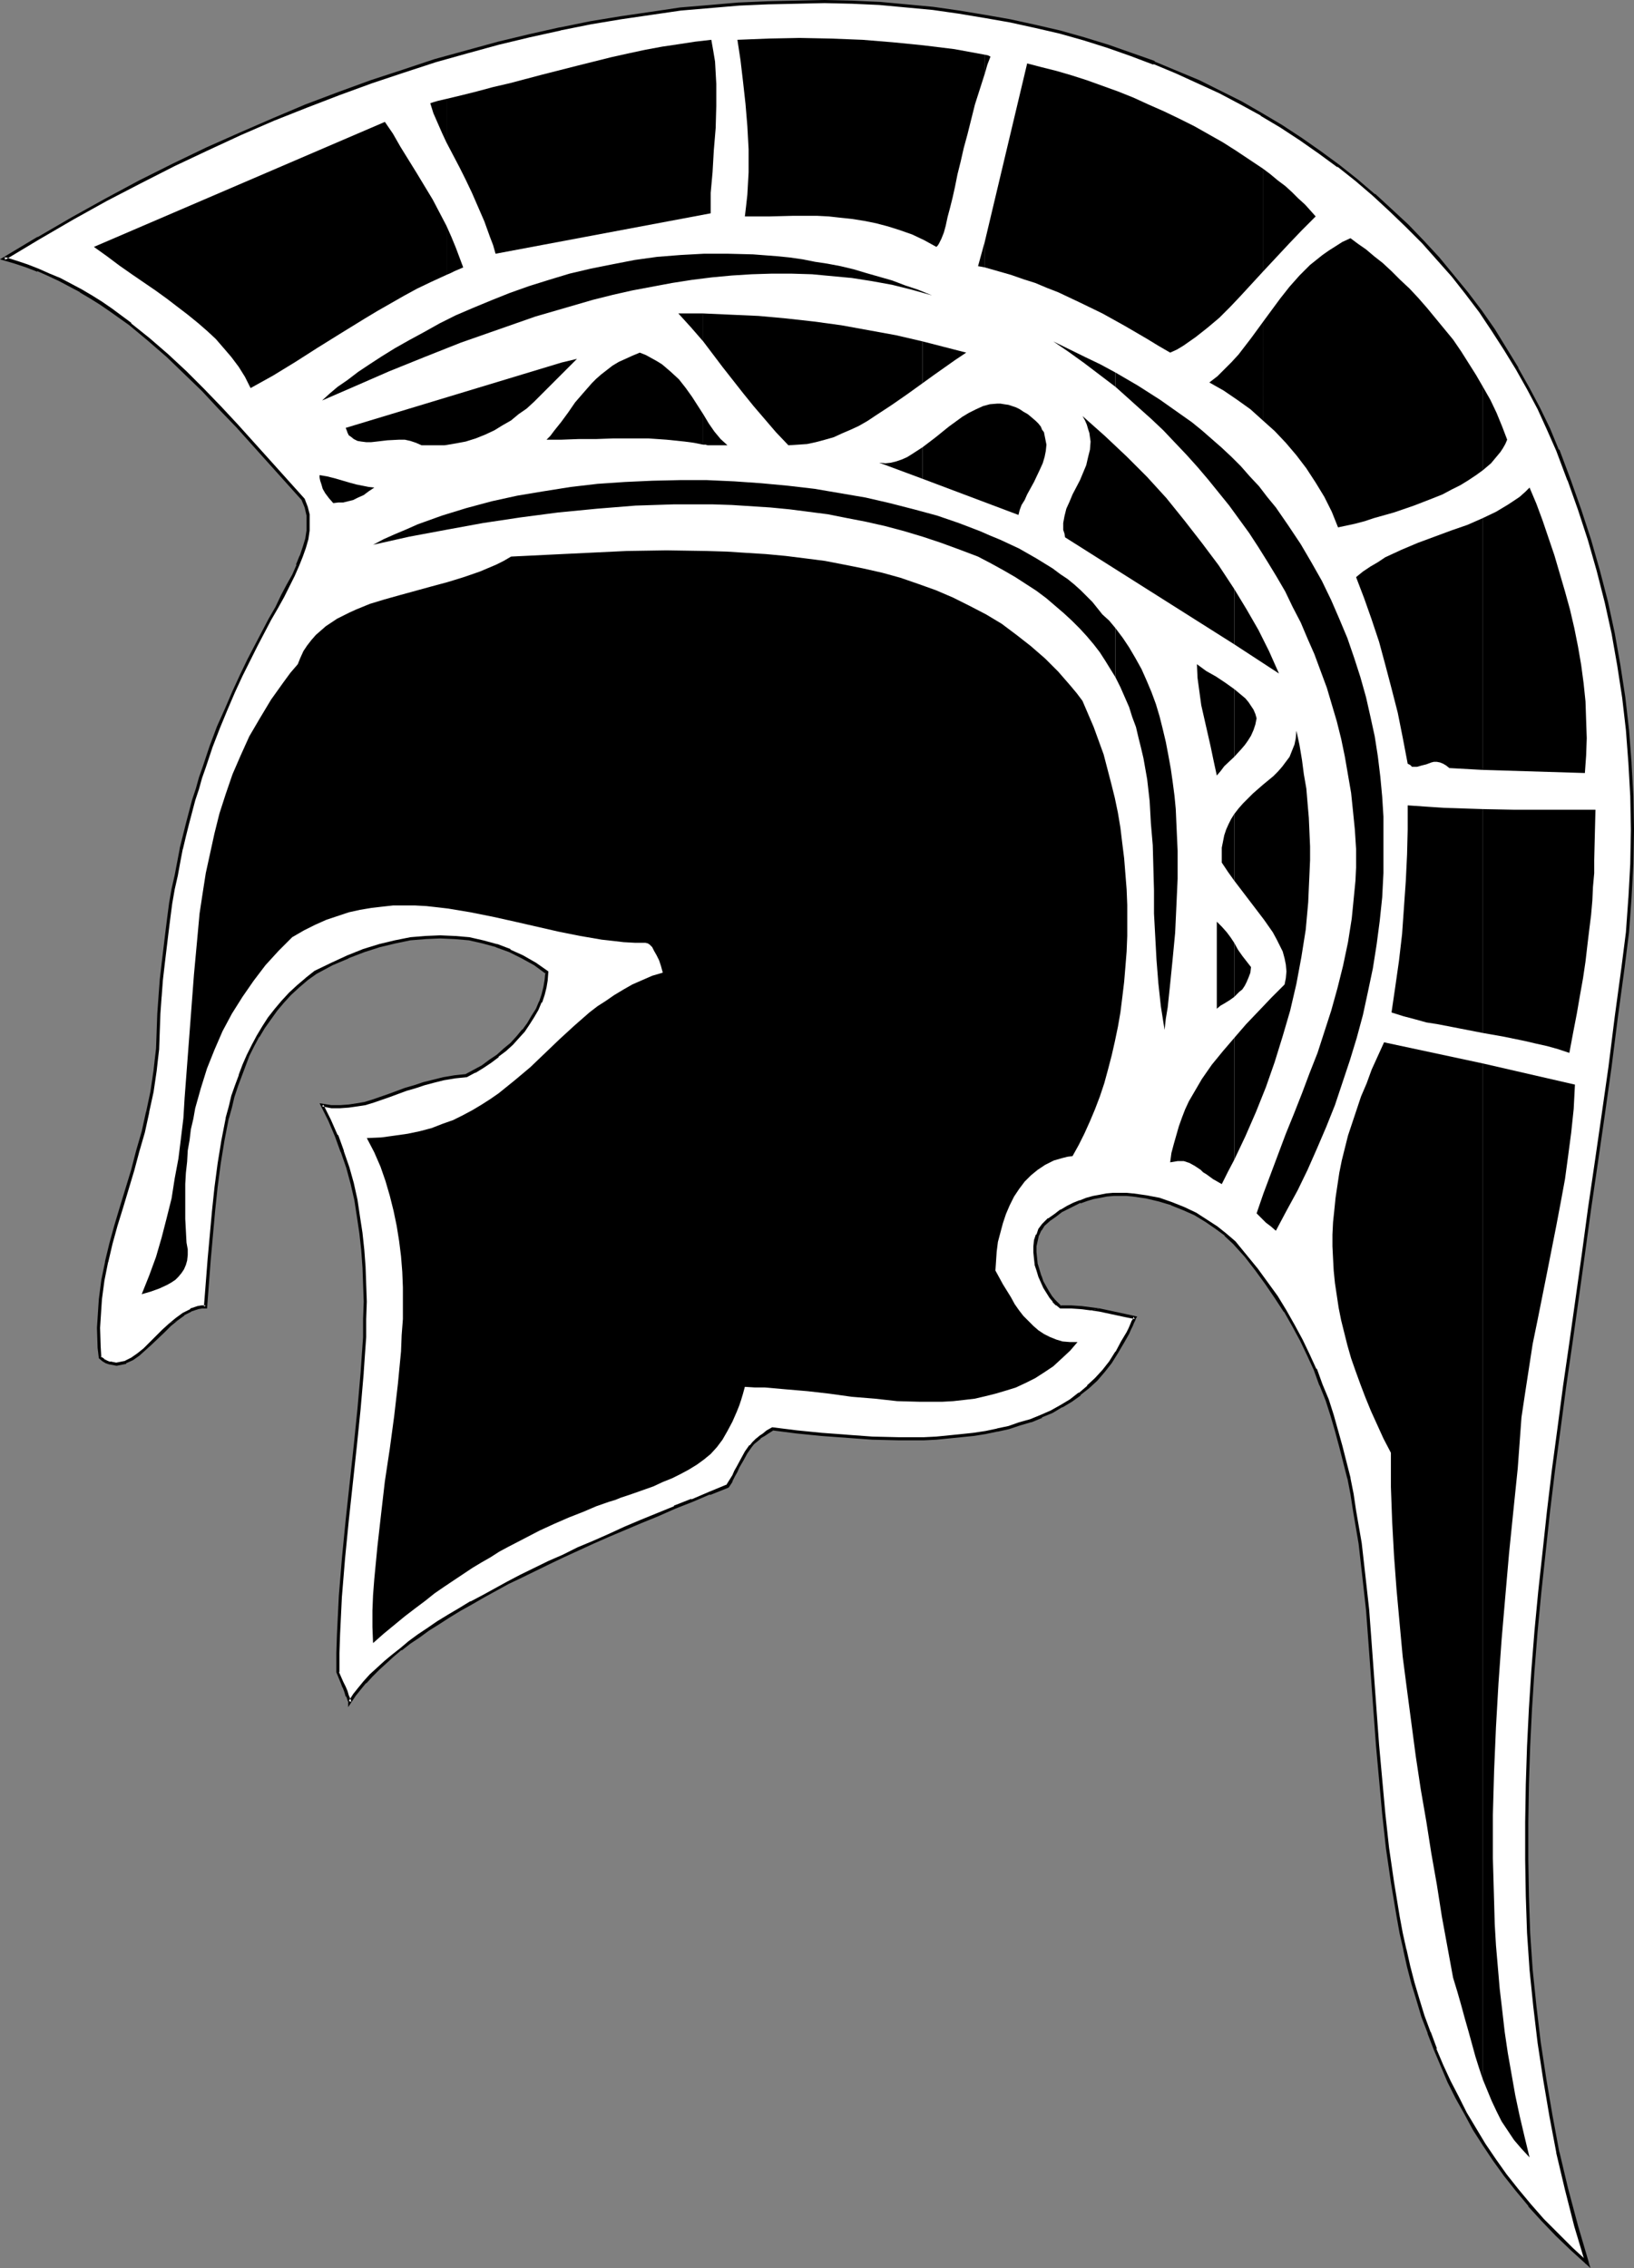 <?xml version="1.0" encoding="UTF-8" standalone="no"?>
<svg
   version="1.0"
   width="112.333mm"
   height="155.925mm"
   id="svg48"
   sodipodi:docname="Helmet - Silhouette 11.wmf"
   xmlns:inkscape="http://www.inkscape.org/namespaces/inkscape"
   xmlns:sodipodi="http://sodipodi.sourceforge.net/DTD/sodipodi-0.dtd"
   xmlns="http://www.w3.org/2000/svg"
   xmlns:svg="http://www.w3.org/2000/svg">
  <rect width="100%" height="100%" fill="#808080" stroke="none"/>
  <sodipodi:namedview
     id="namedview48"
     pagecolor="#ffffff"
     bordercolor="#000000"
     borderopacity="0.25"
     inkscape:showpageshadow="2"
     inkscape:pageopacity="0.0"
     inkscape:pagecheckerboard="0"
     inkscape:deskcolor="#d1d1d1"
     inkscape:document-units="mm" />
  <defs
     id="defs1">
    <pattern
       id="WMFhbasepattern"
       patternUnits="userSpaceOnUse"
       width="6"
       height="6"
       x="0"
       y="0" />
  </defs>
  <path
     style="fill:#ffffff;fill-opacity:1;fill-rule:evenodd;stroke:none"
     d="m 412.45,588.03 -2.908,-9.695 -2.423,-9.534 -2.262,-9.534 -1.939,-9.534 -1.616,-9.534 -1.454,-9.372 -1.131,-9.534 -0.808,-9.534 -0.646,-9.534 -0.485,-9.534 -0.162,-9.534 v -9.695 l 0.162,-9.857 0.323,-9.857 0.485,-9.857 0.646,-10.019 0.969,-10.019 0.969,-10.342 0.969,-10.342 1.292,-10.503 1.292,-10.665 1.292,-10.827 1.616,-11.15 1.454,-11.15 1.616,-11.311 1.616,-11.635 1.777,-11.958 1.777,-11.958 1.616,-12.281 1.777,-12.604 1.777,-12.766 1.777,-13.089 0.969,-9.049 0.808,-8.888 0.485,-8.888 v -8.888 -8.726 l -0.485,-8.564 -0.808,-8.564 -0.969,-8.403 -1.292,-8.403 -1.454,-8.403 -1.777,-8.08 -1.939,-8.08 -2.262,-7.918 -2.585,-7.918 -2.746,-7.756 -3.07,-7.756 -2.262,-5.494 -2.585,-5.333 -2.746,-5.171 -2.908,-5.171 -3.07,-5.009 -3.07,-5.009 -3.393,-4.848 -3.554,-4.686 -3.554,-4.525 -3.877,-4.525 -3.877,-4.363 -4.2,-4.201 -4.2,-4.04 -4.362,-4.04 -4.685,-3.717 -4.524,-3.717 -4.847,-3.555 -5.008,-3.393 -5.008,-3.393 -5.17,-3.07 -5.331,-2.909 -5.493,-2.909 -5.654,-2.747 -5.654,-2.424 -5.816,-2.424 -5.978,-2.262 -5.978,-2.101 -6.301,-1.778 -6.139,-1.778 -6.462,-1.616 -6.462,-1.293 -6.624,-1.293 -6.624,-1.131 -6.947,-0.808 -6.785,-0.646 -7.108,-0.646 -7.108,-0.323 -7.108,-0.162 h -7.27 l -7.432,0.162 -7.432,0.485 -7.593,0.485 -7.593,0.808 -7.755,0.97 -7.755,1.131 -7.916,1.293 -7.916,1.616 -7.916,1.778 -8.239,1.939 -8.078,2.262 -8.239,2.424 -8.239,2.585 -8.401,2.747 -8.401,3.07 -8.401,3.393 -8.562,3.393 -8.562,3.717 -8.724,3.878 -8.724,4.201 -8.724,4.525 -8.724,4.525 -8.724,4.848 -8.886,5.171 -8.886,5.333 2.908,0.808 2.908,0.97 2.908,1.131 2.908,1.293 2.746,1.293 2.746,1.454 2.746,1.454 2.585,1.616 2.585,1.616 2.585,1.616 5.17,3.717 4.847,4.04 4.685,4.201 4.685,4.363 4.524,4.525 4.524,4.686 4.362,4.686 8.724,9.534 8.562,9.534 0.646,1.939 0.485,2.101 0.162,2.101 -0.162,1.939 -0.323,2.101 -0.485,2.262 -0.808,2.262 -0.969,2.424 -1.131,2.585 -1.454,2.585 -1.292,2.909 -1.616,2.909 -1.777,3.07 -1.777,3.393 -1.777,3.393 -1.939,3.717 -1.939,4.04 -1.939,4.201 -1.939,4.525 -1.939,4.686 -1.939,5.009 -1.939,5.333 -0.808,2.747 -0.969,2.909 -0.808,3.07 -0.969,2.909 -0.808,3.232 -0.808,3.07 -0.646,3.393 -0.808,3.393 -0.646,3.555 -0.646,3.555 -0.646,3.555 -0.646,3.878 -0.485,3.878 -0.485,3.878 -0.485,4.201 -0.323,4.201 -0.323,4.201 -0.323,4.525 -0.323,4.525 -0.162,4.525 -0.162,2.909 -0.323,2.747 -0.969,5.494 -0.969,5.333 -1.292,5.171 -1.292,5.009 -1.454,5.009 -2.908,9.534 -1.292,4.686 -1.292,4.848 -1.131,4.686 -0.969,4.848 -0.646,4.848 -0.323,2.424 -0.162,5.009 v 2.585 2.585 l 0.323,2.585 0.808,0.646 0.969,0.485 0.808,0.323 0.808,0.162 h 0.808 0.808 l 0.808,-0.162 0.808,-0.323 1.616,-0.808 1.616,-1.131 1.777,-1.454 1.616,-1.454 3.231,-3.232 1.616,-1.616 1.777,-1.454 1.777,-1.293 1.939,-0.97 0.808,-0.323 1.131,-0.323 0.969,-0.162 h 0.969 l 0.969,-12.604 0.969,-12.443 0.646,-6.14 0.808,-6.14 0.969,-5.979 1.292,-5.817 0.646,-2.909 0.808,-2.747 0.808,-2.747 0.969,-2.747 0.969,-2.585 1.131,-2.585 1.292,-2.585 1.292,-2.424 1.454,-2.424 1.454,-2.262 1.777,-2.101 1.777,-2.101 1.939,-2.101 2.1,-1.939 2.1,-1.939 2.423,-1.616 4.2,-2.262 4.2,-1.939 4.039,-1.454 4.2,-1.293 3.877,-1.131 4.039,-0.646 3.877,-0.485 3.877,-0.162 3.716,0.162 3.716,0.485 3.716,0.646 3.393,1.131 3.554,1.293 3.231,1.454 3.231,1.939 3.07,2.262 -0.162,1.778 -0.162,2.101 -0.646,1.778 -0.646,1.939 -0.808,1.939 -1.131,1.939 -1.131,1.778 -1.292,1.778 -1.454,1.778 -1.616,1.616 -1.777,1.616 -1.777,1.616 -1.939,1.454 -2.1,1.293 -2.1,1.131 -2.1,1.293 -3.07,0.323 -2.746,0.485 -2.746,0.485 -2.423,0.808 -2.423,0.646 -2.262,0.808 -4.362,1.616 -4.2,1.293 -2.1,0.646 -2.1,0.485 -2.1,0.323 h -2.262 -2.262 l -2.423,-0.323 1.939,3.878 1.777,4.04 1.616,4.201 1.292,4.04 1.131,4.201 0.969,4.201 0.808,4.363 0.646,4.363 0.485,4.363 0.323,4.363 0.162,4.525 v 4.525 4.525 l -0.162,4.686 -0.162,4.525 -0.323,4.686 -0.808,9.534 -0.969,9.534 -2.1,19.229 -0.969,9.857 -0.808,9.857 -0.646,10.019 -0.162,4.848 v 5.009 l 1.131,2.585 0.485,1.293 0.485,1.131 0.485,1.131 0.323,0.808 0.162,0.646 h 0.162 v 0.162 l 1.131,-1.778 1.292,-1.616 1.454,-1.778 1.616,-1.778 1.777,-1.616 1.777,-1.778 2.1,-1.778 2.1,-1.616 2.262,-1.778 2.262,-1.616 2.585,-1.778 2.585,-1.778 2.746,-1.616 2.908,-1.778 2.908,-1.778 3.07,-1.616 3.231,-1.778 3.231,-1.778 3.393,-1.778 3.554,-1.616 3.716,-1.778 3.716,-1.778 3.877,-1.778 3.877,-1.778 4.039,-1.778 4.2,-1.778 4.2,-1.778 4.362,-1.939 4.362,-1.778 4.524,-1.778 4.524,-1.939 4.685,-1.778 0.808,-1.454 0.808,-1.293 0.646,-1.131 0.485,-1.131 1.131,-2.101 0.969,-1.778 1.131,-1.616 0.808,-0.646 0.808,-0.808 0.808,-0.808 0.969,-0.646 1.131,-0.808 1.292,-0.646 6.301,0.646 6.301,0.646 6.624,0.646 6.624,0.323 6.785,0.162 h 6.624 l 3.231,-0.162 3.231,-0.162 3.231,-0.323 3.231,-0.485 3.07,-0.485 3.07,-0.646 2.908,-0.646 2.908,-0.808 2.908,-0.97 2.746,-1.131 2.585,-1.131 2.585,-1.454 2.423,-1.454 2.423,-1.778 2.1,-1.778 2.1,-1.939 1.939,-2.262 1.777,-2.262 1.616,-2.424 1.616,-2.747 1.292,-2.424 0.485,-0.97 0.485,-0.97 0.323,-0.808 0.323,-0.646 0.162,-0.485 v -0.162 l -2.262,-0.323 -2.262,-0.646 -4.685,-0.808 -2.262,-0.323 -2.585,-0.323 -2.423,-0.162 h -2.908 l -0.808,-0.808 -0.808,-0.808 -0.808,-1.131 -0.808,-1.131 -0.808,-1.293 -0.646,-1.454 -0.646,-1.454 -0.485,-1.454 -0.323,-1.616 -0.323,-1.616 v -1.454 -1.616 l 0.162,-1.454 0.485,-1.454 0.485,-1.454 0.969,-1.131 1.454,-1.454 1.616,-1.131 1.616,-1.131 1.616,-0.808 1.616,-0.808 1.616,-0.808 1.777,-0.485 1.777,-0.485 1.616,-0.323 1.777,-0.323 1.616,-0.162 1.777,-0.162 h 1.777 l 1.616,0.162 3.554,0.485 3.231,0.808 3.231,0.97 3.231,1.293 2.908,1.454 2.908,1.778 2.746,1.778 2.262,1.939 2.262,1.939 2.908,3.393 2.908,3.555 2.585,3.555 2.585,3.717 2.262,3.555 2.1,3.717 2.1,3.878 1.777,3.717 1.777,3.878 1.616,4.04 1.454,3.878 1.292,4.04 1.292,4.04 1.131,4.04 1.939,8.241 0.808,4.201 0.808,4.201 1.292,8.403 1.131,8.564 0.808,8.726 0.808,8.726 0.646,8.888 1.292,17.775 0.646,8.726 0.808,9.049 1.131,8.888 1.131,8.726 1.454,8.888 0.808,4.363 0.969,4.363 1.131,4.363 1.131,4.363 1.292,4.201 1.292,4.363 1.454,4.363 1.616,4.201 1.777,4.201 1.939,4.201 1.939,4.201 2.262,4.04 2.262,4.04 2.585,4.04 2.585,4.04 2.908,4.04 3.07,3.878 3.231,3.878 3.393,3.717 3.716,3.878 3.716,3.717 z"
     id="path1" />
  <path
     style="fill:#000000;fill-opacity:1;fill-rule:evenodd;stroke:none"
     d="m 413.258,589.323 -3.231,-10.988 -2.585,-9.695 -2.262,-9.534 v 0.162 l -1.777,-9.534 -1.616,-9.534 -1.454,-9.534 -1.131,-9.534 -0.969,-9.372 v 0 l -0.646,-9.534 -0.323,-9.534 -0.162,-9.534 v -9.695 l 0.162,-9.857 0.323,-9.857 0.485,-9.857 0.646,-10.019 v 0.162 l 0.808,-10.18 0.969,-10.18 1.131,-10.503 1.131,-10.503 1.292,-10.665 1.454,-10.827 1.454,-10.988 1.616,-11.15 1.616,-11.473 1.616,-11.635 1.616,-11.796 1.777,-12.119 1.777,-12.281 1.777,-12.604 1.616,-12.766 1.777,-13.089 1.131,-9.049 0.646,-8.888 v 0 l 0.485,-8.888 0.162,-8.888 -0.162,-8.726 -0.485,-8.564 v -0.162 l -0.646,-8.403 -0.969,-8.564 -1.292,-8.403 -1.454,-8.241 v 0 l -1.777,-8.241 -2.1,-8.08 -2.262,-7.918 -2.585,-7.918 -2.746,-7.756 v 0 l -2.908,-7.756 h -0.162 l -2.262,-5.494 -2.585,-5.333 -2.746,-5.171 -2.908,-5.171 v -0.162 l -3.07,-5.009 -3.07,-5.009 -3.393,-4.848 -3.554,-4.686 v 0 l -3.716,-4.525 v 0 l -3.716,-4.525 -4.039,-4.363 -4.039,-4.201 -4.362,-4.04 -4.2,-3.878 h -0.162 l -4.524,-3.878 -4.685,-3.717 v 0 l -4.847,-3.555 -4.847,-3.393 -5.17,-3.393 -5.17,-3.07 v 0 l -5.331,-3.07 -5.493,-2.747 -5.493,-2.747 -5.816,-2.424 -5.816,-2.424 V 15.836 l -5.978,-2.101 -5.978,-2.101 -6.301,-1.939 -6.301,-1.778 -6.301,-1.454 v 0 l -6.624,-1.454 -6.462,-1.131 -6.785,-1.131 -6.785,-0.97 -6.947,-0.646 -6.947,-0.646 h -0.162 L 221.331,0.162 214.222,0 l -7.27,0.162 -7.432,0.162 -7.432,0.323 h -0.162 l -7.432,0.646 -7.755,0.646 -7.593,1.131 -7.755,1.131 -7.916,1.293 -7.916,1.616 h -0.162 l -7.916,1.778 -8.078,1.939 -8.239,2.262 -8.239,2.262 -8.239,2.747 -8.401,2.747 -8.401,3.07 v 0 l -8.562,3.232 v 0 l -8.401,3.555 -8.562,3.717 -8.724,3.878 -8.724,4.201 -8.724,4.363 -8.724,4.686 -8.724,4.848 -8.886,5.171 H 9.693 L 0,67.383 l 3.877,1.131 2.908,0.97 2.908,1.131 v -0.162 l 2.908,1.293 2.746,1.293 2.746,1.454 2.746,1.454 h -0.162 l 2.746,1.616 2.585,1.616 2.585,1.778 5.008,3.555 v 0 l 4.847,4.04 v 0 l 4.847,4.201 4.524,4.363 4.685,4.525 4.362,4.686 4.524,4.686 8.562,9.534 8.562,9.534 -0.162,-0.162 0.808,1.939 0.485,2.101 v -0.162 2.101 1.939 0 l -0.323,2.101 v 0 l -0.646,2.101 -0.808,2.424 v -0.162 l -0.969,2.424 h 0.162 l -1.131,2.585 -1.454,2.585 -1.454,2.747 -1.454,3.07 -1.777,3.07 -1.777,3.393 -1.777,3.393 -1.939,3.717 -1.939,4.04 -1.939,4.201 -1.939,4.525 -2.1,4.686 v 0 l -1.939,5.171 -1.777,5.333 -0.969,2.747 -0.808,2.909 -0.969,2.909 -0.808,3.07 -0.808,3.07 -0.808,3.232 -0.808,3.232 v 0.162 l -0.646,3.393 -0.646,3.393 -0.808,3.555 -0.646,3.717 -0.485,3.717 -0.485,3.878 -0.485,4.04 -0.485,4.04 -0.485,4.201 -0.323,4.363 v 0 l -0.323,4.525 -0.162,4.525 -0.162,4.525 v 0 l -0.323,2.747 -0.323,2.909 -0.808,5.494 -1.131,5.333 v -0.162 l -1.131,5.171 -1.454,5.009 -1.292,5.009 -2.908,9.534 -1.454,4.848 -1.292,4.686 -1.131,4.686 v 0.162 l -0.969,4.686 -0.646,5.009 -0.162,2.424 v 0 l -0.323,5.009 0.162,5.171 v 0 l 0.323,2.747 0.969,0.808 v 0 l 0.808,0.485 0.969,0.323 h 0.162 l 0.808,0.162 v 0 l 0.808,0.162 h 0.162 l 0.808,-0.162 0.808,-0.162 v 0 l 0.808,-0.162 v -0.162 l 1.777,-0.808 v 0 l 1.616,-1.131 v 0 l 1.616,-1.454 1.616,-1.454 3.393,-3.232 1.616,-1.616 v 0 l 1.777,-1.454 v 0 l -2.262,0.808 v 0 l -1.777,1.616 -3.231,3.232 -1.616,1.616 -1.616,1.293 v 0 l -1.616,1.131 v 0 l -1.616,0.808 h 0.162 l -0.808,0.162 v 0 l -0.808,0.162 -0.808,0.162 v 0 l -0.808,-0.162 v 0 l -0.808,-0.162 0.162,0.162 -0.808,-0.323 -0.969,-0.485 h 0.162 l -0.969,-0.646 0.162,0.323 -0.162,-2.747 v 0.162 l -0.162,-5.171 0.323,-5.009 v 0 l 0.162,-2.424 0.646,-4.848 0.969,-4.848 v 0.162 l 1.131,-4.848 1.292,-4.686 1.454,-4.686 2.908,-9.695 1.292,-4.848 1.454,-5.009 1.131,-5.171 v -0.162 l 1.131,-5.171 0.808,-5.494 0.323,-2.909 0.323,-2.747 v -0.162 l 0.162,-4.525 0.162,-4.525 0.323,-4.525 v 0.162 l 0.323,-4.363 0.485,-4.201 0.485,-4.04 0.485,-4.04 0.485,-3.878 0.485,-3.717 0.646,-3.717 0.808,-3.555 0.646,-3.555 0.646,-3.393 v 0.162 l 0.808,-3.393 0.808,-3.232 0.808,-3.07 0.808,-3.07 0.969,-2.909 0.808,-2.909 0.969,-2.747 1.777,-5.333 1.939,-5.009 v 0 l 1.939,-4.686 1.939,-4.525 1.939,-4.201 1.939,-3.878 1.939,-3.878 1.777,-3.393 1.777,-3.393 1.777,-3.07 1.616,-2.909 1.454,-2.909 1.292,-2.585 1.131,-2.585 v 0 l 0.969,-2.424 v 0 l 0.808,-2.262 0.646,-2.262 v 0 l 0.323,-2.262 v 0 -1.939 -2.101 -0.162 l -0.485,-1.939 -0.808,-2.101 -8.562,-9.534 -8.724,-9.695 -4.362,-4.686 -4.524,-4.686 -4.524,-4.525 -4.685,-4.363 -4.847,-4.201 v 0 L 34.088,84.027 V 83.866 L 29.08,80.149 26.495,78.372 23.91,76.756 21.164,75.14 v 0 l -2.746,-1.454 -2.746,-1.454 -2.746,-1.131 -2.908,-1.293 v 0 L 7.108,68.676 4.2,67.707 1.131,66.737 1.292,67.545 10.178,62.213 v 0 l 8.886,-5.171 8.724,-4.848 8.724,-4.525 8.886,-4.525 8.562,-4.04 8.724,-4.04 8.562,-3.717 8.562,-3.393 v 0 l 8.401,-3.232 v 0 l 8.401,-3.07 8.239,-2.747 8.401,-2.747 8.078,-2.262 8.239,-2.262 8.078,-1.939 8.078,-1.778 h -0.162 l 8.078,-1.616 7.755,-1.293 7.755,-1.131 7.755,-1.131 7.593,-0.646 7.593,-0.646 v 0 l 7.432,-0.323 7.432,-0.162 7.27,-0.162 7.108,0.162 7.108,0.323 v 0 l 6.947,0.646 6.947,0.646 6.785,0.97 6.785,1.131 6.462,1.131 6.624,1.454 v 0 l 6.301,1.454 6.301,1.778 6.139,1.939 5.978,2.101 5.978,2.262 v -0.162 l 5.816,2.424 5.654,2.585 5.654,2.585 5.493,2.909 5.331,2.909 h -0.162 l 5.17,3.07 5.17,3.393 4.847,3.393 4.847,3.555 V 43.306 l 4.685,3.717 4.524,3.878 v 0 l 4.362,4.04 4.2,4.04 4.2,4.201 3.877,4.363 3.877,4.363 v 0 l 3.554,4.525 v 0 l 3.554,4.686 3.231,4.848 3.231,5.009 3.07,5.009 v 0 l 2.908,5.171 2.746,5.171 2.423,5.332 2.423,5.494 v 0 l 2.908,7.756 v -0.162 l 2.746,7.756 2.585,7.918 2.262,7.918 2.1,8.241 1.777,8.08 v 0 l 1.454,8.241 1.292,8.403 0.969,8.403 0.646,8.564 v 0 l 0.485,8.564 0.162,8.726 -0.162,8.888 -0.485,8.888 v -0.162 l -0.646,9.049 -1.131,8.888 -1.777,13.089 -1.616,12.927 -1.777,12.443 -1.777,12.281 -1.777,12.119 -1.616,11.958 -1.616,11.473 -1.616,11.473 -1.616,11.15 -1.454,10.988 -1.454,10.827 -1.292,10.827 -1.131,10.503 -1.131,10.342 -0.969,10.18 -0.808,10.18 v 0 l -0.646,10.019 -0.485,9.857 -0.323,9.857 -0.162,9.857 v 9.695 l 0.162,9.534 0.323,9.534 0.646,9.534 v 0 l 0.969,9.534 1.131,9.534 1.454,9.534 1.616,9.534 1.777,9.372 v 0.162 l 2.262,9.534 2.423,9.534 2.908,9.695 0.646,-0.485 z"
     id="path2" />
  <path
     style="fill:#000000;fill-opacity:1;fill-rule:evenodd;stroke:none"
     d="m 46.205,343.058 1.777,-1.293 h -0.162 l 1.939,-0.97 h -0.162 l 0.969,-0.323 0.969,-0.323 v 0 l 0.969,-0.162 v 0 h 1.292 l 0.969,-12.766 1.131,-12.604 0.646,-6.14 0.808,-6.14 0.969,-5.979 1.131,-5.817 v 0.162 l 0.808,-2.909 0.646,-2.747 0.969,-2.909 0.969,-2.585 v 0 l 0.969,-2.585 v 0 l 0.969,-2.585 1.292,-2.585 1.292,-2.424 v 0.162 l 1.454,-2.424 1.616,-2.262 1.616,-2.262 v 0 l 1.777,-2.101 v 0 l 1.777,-1.939 2.1,-1.939 2.262,-1.939 v 0 l 2.262,-1.616 v 0 l 4.2,-2.262 4.2,-1.778 h -0.162 l 4.2,-1.616 4.039,-1.293 4.039,-0.97 v 0 l 3.877,-0.808 4.039,-0.323 h -0.162 l 3.877,-0.162 3.716,0.162 v 0 l 3.716,0.323 3.554,0.808 v 0 l 3.554,0.97 h -0.162 l 3.554,1.293 v 0 l 3.231,1.616 v 0 l 3.231,1.778 3.07,2.262 -0.162,-0.323 -0.162,1.778 v 0 l -0.323,1.939 v 0 l -0.485,1.939 -0.646,1.939 v -0.162 l -0.808,1.939 -1.131,1.778 v 0 l -1.131,1.939 -1.292,1.778 v -0.162 l -1.454,1.778 -1.616,1.778 -1.777,1.454 -1.777,1.616 v 0 l -1.939,1.293 -1.939,1.454 -2.1,1.131 v 0 l -2.1,1.131 h 0.162 l -3.07,0.323 -2.908,0.485 -2.585,0.646 v 0 l -2.585,0.646 -2.423,0.808 -2.262,0.646 -4.362,1.616 -4.2,1.454 -2.1,0.646 -1.939,0.323 v 0 l -2.1,0.323 v 0 l -2.262,0.162 h -2.262 v 0 l -3.07,-0.485 2.262,4.525 1.777,4.201 v 0 l 1.454,4.04 v -0.162 l 1.454,4.201 1.131,4.201 0.969,4.201 v 0 l 0.646,4.201 0.646,4.363 0.485,4.363 0.323,4.525 v -0.162 l 0.162,4.525 0.162,4.525 -0.162,4.525 v 4.686 l -0.323,4.525 -0.323,4.686 v 0 l -0.808,9.372 -0.969,9.534 -2.1,19.391 -0.969,9.857 -0.808,9.857 v 0 l -0.485,10.019 -0.162,4.848 v 5.009 l 1.131,2.747 0.485,1.293 v -0.162 l 0.485,1.293 v 0 l 0.323,1.131 h 0.162 l 0.485,1.454 h 0.162 l -0.162,-0.162 v 1.454 l 1.939,-2.909 v 0 l 1.292,-1.616 1.454,-1.778 v 0.162 l 1.616,-1.778 1.777,-1.778 1.777,-1.616 1.939,-1.778 v 0 l 2.1,-1.778 v 0.162 l 2.262,-1.778 2.423,-1.616 2.423,-1.778 2.585,-1.616 2.746,-1.778 2.908,-1.778 2.908,-1.616 v 0 l 3.07,-1.778 3.231,-1.778 3.231,-1.778 3.393,-1.616 7.27,-3.555 3.716,-1.778 3.877,-1.778 3.877,-1.778 4.039,-1.778 4.2,-1.778 4.2,-1.778 4.362,-1.778 4.362,-1.939 v 0 l 4.524,-1.778 v 0 l 4.524,-1.939 v 0.162 l 4.847,-1.939 0.969,-1.454 v -0.162 l 0.646,-1.293 0.646,-1.131 0.485,-1.131 1.131,-1.939 v 0 l 0.969,-1.778 1.131,-1.616 v 0 l 0.646,-0.808 0.808,-0.646 0.969,-0.808 h -0.162 l 1.131,-0.646 0.969,-0.646 1.292,-0.808 h -0.323 l 6.301,0.808 6.462,0.646 6.624,0.485 v 0 l 6.624,0.485 6.785,0.162 h 6.624 l 3.231,-0.162 v 0 l 3.231,-0.323 3.231,-0.323 3.231,-0.323 3.07,-0.485 3.07,-0.646 h 0.162 l 2.908,-0.646 2.908,-0.97 2.746,-0.808 h 0.162 l 2.746,-1.131 v -0.162 l 2.746,-1.131 2.423,-1.454 h 0.162 l 2.423,-1.454 2.262,-1.616 v -0.162 l 2.262,-1.778 v 0 l 2.1,-1.939 1.939,-2.262 v 0 l 1.777,-2.262 1.616,-2.585 v 0 l 1.616,-2.747 1.292,-2.262 0.485,-1.131 0.485,-0.97 0.323,-0.808 0.323,-0.646 0.162,-0.485 0.323,-0.485 -2.908,-0.646 v 0 l -2.262,-0.485 v 0 l -4.524,-0.97 -2.423,0.485 2.262,0.323 4.524,0.97 v 0 l 2.262,0.485 v 0 l 2.423,0.485 -0.323,-0.646 v 0.162 l -0.162,0.485 -0.323,0.485 -0.323,0.808 -0.485,1.131 -0.485,0.97 -1.454,2.424 -1.454,2.747 v -0.162 l -1.616,2.585 -1.777,2.262 v 0 l -1.939,2.101 -2.1,1.939 h 0.162 l -2.262,1.939 v -0.162 l -2.262,1.778 -2.423,1.454 v 0 l -2.585,1.454 -2.585,1.131 v 0 l -2.746,1.131 v 0 l -2.908,0.808 -2.746,0.97 -3.07,0.646 h 0.162 l -3.07,0.646 -3.231,0.485 -3.07,0.323 -3.231,0.323 -3.231,0.323 v 0 l -3.231,0.162 h -6.624 l -6.785,-0.162 -6.624,-0.485 h 0.162 l -6.624,-0.485 -6.462,-0.646 -6.462,-0.808 -1.454,0.808 -0.969,0.808 -0.969,0.646 -0.162,0.162 -0.808,0.646 -0.808,0.808 -0.646,0.808 h -0.162 l -1.131,1.616 -0.969,1.778 v 0 l -1.131,2.101 -0.646,1.131 -0.485,1.131 -0.808,1.293 v 0 l -0.808,1.293 0.162,-0.162 -4.685,1.939 v 0 l -4.524,1.939 v -0.162 l -4.524,1.778 v 0.162 l -4.362,1.778 -4.362,1.778 -4.2,1.778 -4.2,1.939 -4.039,1.778 -3.877,1.616 -3.877,1.939 -3.716,1.616 -7.27,3.555 -3.393,1.778 -3.231,1.778 -3.231,1.778 -3.07,1.616 h -0.162 l -2.908,1.778 -2.746,1.616 -2.908,1.778 -2.585,1.778 -2.423,1.616 -2.423,1.778 -2.1,1.778 v 0 l -2.262,1.778 v 0 l -1.939,1.616 -1.939,1.778 -1.777,1.616 -1.616,1.778 v 0 l -1.454,1.778 -1.292,1.616 v 0 l -1.131,1.778 0.646,0.323 v -0.162 -0.162 l -0.646,-1.454 v 0 l -0.323,-1.131 v 0 l -0.485,-1.131 v 0 l -0.646,-1.293 -1.131,-2.585 0.162,0.162 v -5.009 l 0.162,-4.848 0.485,-10.019 v 0.162 l 0.808,-9.857 0.969,-9.857 2.1,-19.391 0.969,-9.534 0.808,-9.372 v -0.162 l 0.323,-4.686 0.323,-4.525 v -4.686 l 0.162,-4.525 -0.162,-4.525 -0.162,-4.525 v 0 l -0.323,-4.363 -0.485,-4.525 -0.646,-4.201 -0.646,-4.363 v 0 l -0.969,-4.363 -1.131,-4.04 -1.454,-4.201 v -0.162 l -1.454,-4.04 h -0.162 l -1.777,-4.04 -1.939,-3.878 -0.323,0.485 2.423,0.485 v 0 h 2.262 l 2.262,-0.162 v 0 l 2.262,-0.323 v 0 l 2.1,-0.323 2.1,-0.646 4.2,-1.454 4.362,-1.616 2.262,-0.646 2.423,-0.808 2.423,-0.646 v 0 l 2.585,-0.646 2.908,-0.485 3.07,-0.323 2.1,-1.131 h 0.162 l 2.1,-1.293 1.939,-1.293 1.939,-1.454 v -0.162 l 1.939,-1.454 1.777,-1.616 1.454,-1.616 1.616,-1.778 v 0 l 1.292,-1.939 1.131,-1.778 v 0 l 1.131,-1.939 0.808,-1.939 h 0.162 l 0.646,-1.939 0.485,-1.939 v 0 l 0.323,-1.939 v -0.162 l 0.162,-2.101 -3.231,-2.262 -3.393,-1.939 v 0 l -3.231,-1.454 v -0.162 l -3.393,-1.293 h -0.162 l -3.554,-0.97 v 0 l -3.554,-0.808 -3.716,-0.323 h -0.162 l -3.716,-0.162 -3.877,0.162 v 0 l -3.877,0.323 -4.039,0.808 v 0 l -4.039,0.97 -4.2,1.293 -4.039,1.616 v 0 l -4.2,1.939 -4.362,2.101 -2.262,1.778 -0.162,0.162 -2.1,1.778 -2.1,1.939 -1.939,2.101 v 0 l -1.777,2.101 v 0 l -1.777,2.262 -1.454,2.262 -1.454,2.424 v 0 l -1.292,2.424 -1.292,2.585 -1.131,2.585 v 0 l -0.969,2.585 v 0.162 l -0.969,2.585 -0.969,2.747 -0.646,2.747 -0.808,2.909 v 0.162 l -1.131,5.817 -0.969,5.979 -0.808,6.14 -0.646,6.14 -1.131,12.443 -0.969,12.443 0.485,-0.323 h -0.969 -0.162 l -0.969,0.162 v 0 l -0.969,0.323 -0.969,0.323 v 0.162 l -1.939,0.97 v 0 l -1.777,1.293 v 0 l -1.777,1.454 z"
     id="path3" />
  <path
     style="fill:#000000;fill-opacity:1;fill-rule:evenodd;stroke:none"
     d="m 285.791,339.988 -2.423,-0.323 -2.423,-0.323 h -0.162 l -2.423,-0.162 h -2.908 l 0.323,0.162 -0.808,-0.808 v 0 l -0.808,-0.808 v 0 l -0.808,-0.97 -0.808,-1.293 -0.646,-1.131 v 0 l -0.808,-1.454 -0.485,-1.454 v 0.162 l -0.485,-1.616 -0.485,-1.616 v 0.162 l -0.162,-1.616 -0.162,-1.616 v 0.162 -1.616 0 l 0.323,-1.454 v 0 l 0.323,-1.454 v 0.162 l 0.646,-1.454 v 0.162 l 0.808,-1.293 v 0 l 1.454,-1.293 v 0 l 1.616,-1.131 1.454,-1.131 v 0 l 1.616,-0.808 1.616,-0.808 1.616,-0.808 v 0.162 l 1.777,-0.646 1.616,-0.485 v 0 l 1.777,-0.323 1.616,-0.323 1.777,-0.162 h -0.162 1.777 1.777 l 1.616,0.162 v 0 l 3.393,0.485 v 0 l 3.393,0.808 3.231,0.97 h -0.162 l 3.231,1.293 2.908,1.293 v 0 l 2.908,1.778 2.585,1.778 v 0 l 2.423,1.778 h -0.162 l 2.262,2.101 3.07,3.393 v 0 l 2.746,3.555 v 0 l 2.585,3.555 2.423,3.555 2.423,3.717 v -0.162 l 2.1,3.717 2.1,3.878 1.777,3.717 1.777,3.878 v 0 l 1.454,4.04 v -0.162 l 1.616,4.04 1.292,4.04 1.131,3.878 1.131,4.201 2.1,8.241 v -0.162 l 0.808,4.201 0.646,4.201 1.454,8.564 0.969,8.564 0.969,8.726 0.646,8.726 1.939,26.501 0.808,8.888 0.808,8.888 0.969,8.888 1.292,8.888 1.454,8.726 0.808,4.525 0.969,4.201 v 0.162 l 0.969,4.363 1.131,4.363 1.292,4.201 1.292,4.363 1.616,4.201 v 0.162 l 1.616,4.201 v 0 l 1.777,4.201 1.777,4.201 2.1,4.201 2.262,4.04 v 0 l 2.262,4.201 2.585,4.04 2.585,3.878 2.908,4.04 v 0 l 3.07,3.878 3.231,3.878 v 0.162 l 3.393,3.717 3.716,3.878 3.877,3.717 5.17,4.686 -0.646,-1.616 -4.039,-3.717 -3.716,-3.717 -3.716,-3.717 -3.393,-3.878 v 0 l -3.231,-3.878 -3.07,-3.878 v 0 l -2.746,-3.878 -2.746,-4.04 -2.423,-4.04 -2.423,-4.04 v 0 l -2.1,-4.201 -2.1,-4.04 -1.939,-4.201 -1.777,-4.201 h 0.162 l -1.616,-4.363 v 0.162 l -1.616,-4.363 -1.292,-4.201 -1.292,-4.363 -1.131,-4.363 -0.969,-4.363 v 0.162 l -0.969,-4.363 -0.808,-4.363 -1.454,-8.888 -1.292,-8.888 -0.969,-8.888 -0.808,-8.888 -0.808,-8.888 -1.939,-26.501 -0.646,-8.726 -0.969,-8.726 -0.969,-8.564 -1.454,-8.403 -0.646,-4.363 -0.808,-4.04 v -0.162 l -2.1,-8.241 -1.131,-4.04 -1.131,-4.04 -1.292,-4.04 -1.616,-3.878 v 0 l -1.454,-4.04 h -0.162 l -1.777,-3.878 -1.777,-3.717 -2.1,-3.878 -2.1,-3.717 v 0 l -2.262,-3.717 -2.585,-3.555 -2.585,-3.555 v 0 l -2.908,-3.555 v 0 l -2.908,-3.555 -2.262,-1.939 v 0 l -2.423,-1.939 v 0 l -2.746,-1.778 -2.746,-1.778 v 0 l -3.07,-1.454 -3.231,-1.293 v 0 l -3.231,-1.131 -3.393,-0.646 v 0 l -3.393,-0.485 h -0.162 l -1.616,-0.162 h -1.777 -1.777 v 0 l -1.777,0.162 -1.616,0.323 -1.777,0.323 v 0 l -1.777,0.485 -1.616,0.646 h -0.162 l -1.616,0.646 -1.616,0.808 -1.616,0.97 h -0.162 l -1.454,1.131 -1.616,1.131 h -0.162 l -1.454,1.454 -0.969,1.293 -0.485,1.454 h -0.162 l -0.485,1.454 -0.162,1.616 v 0 1.616 0 l 0.162,1.616 0.162,1.454 v 0.162 l 0.485,1.454 0.485,1.616 v 0 l 0.646,1.454 0.646,1.454 v 0 l 0.808,1.293 0.808,1.293 0.808,0.97 v 0.162 l 0.808,0.808 h 0.162 l 0.969,0.808 h 2.908 l 2.423,0.162 v 0 l 2.585,0.323 z"
     id="path4" />
  <path
     style="fill:#000000;fill-opacity:1;fill-rule:evenodd;stroke:none"
     d="m 385.309,276.321 v 264.04 0 l 1.131,2.747 1.131,2.747 1.292,2.747 1.292,2.585 1.616,2.424 1.616,2.424 1.939,2.262 2.1,2.262 -1.292,-5.333 -1.292,-5.494 -1.131,-5.332 -0.969,-5.494 -0.969,-5.494 -0.808,-5.494 -0.646,-5.656 -0.646,-5.494 -0.485,-5.656 -0.485,-5.656 -0.323,-5.494 -0.162,-5.817 -0.323,-11.311 v -11.311 l 0.323,-11.473 0.485,-11.311 0.646,-11.311 0.808,-11.311 0.969,-11.311 0.969,-11.15 1.131,-11.15 1.131,-10.988 0.485,-6.625 0.485,-6.625 0.969,-6.464 0.969,-6.302 0.969,-6.302 1.292,-6.302 2.423,-12.119 2.423,-12.281 1.131,-5.979 1.131,-6.14 0.808,-5.979 0.808,-6.14 0.646,-6.14 0.323,-6.302 z"
     id="path5" />
  <path
     style="fill:#000000;fill-opacity:1;fill-rule:evenodd;stroke:none"
     d="m 385.309,210.23 v 58.173 l 5.493,0.97 5.493,1.131 2.746,0.646 2.908,0.646 2.908,0.808 2.908,0.97 0.969,-5.171 0.969,-5.009 0.808,-4.686 0.808,-4.525 0.646,-4.363 0.485,-4.201 0.485,-4.04 0.485,-3.878 0.323,-3.717 0.162,-3.555 0.323,-3.555 v -3.393 l 0.162,-6.625 0.162,-6.464 h -13.571 -3.716 -3.877 z"
     id="path6" />
  <path
     style="fill:#000000;fill-opacity:1;fill-rule:evenodd;stroke:none"
     d="m 385.309,134.605 v 65.444 l 26.495,0.808 0.323,-4.525 0.162,-4.525 -0.162,-4.686 -0.162,-4.848 -0.485,-4.686 -0.646,-4.848 -0.808,-4.686 -0.969,-4.848 -1.131,-4.848 -1.292,-4.686 -2.746,-9.372 -3.07,-9.049 -1.616,-4.363 -1.777,-4.201 -1.131,1.131 -1.454,1.293 -2.908,1.939 -3.231,1.939 z"
     id="path7" />
  <path
     style="fill:#000000;fill-opacity:1;fill-rule:evenodd;stroke:none"
     d="m 385.309,100.51 v 21.653 l 2.1,-1.778 1.616,-1.939 0.808,-0.97 0.646,-0.97 0.646,-1.131 0.485,-1.131 -1.292,-3.393 -1.454,-3.555 -1.616,-3.393 z"
     id="path8" />
  <path
     style="fill:#000000;fill-opacity:1;fill-rule:evenodd;stroke:none"
     d="m 385.309,122.163 v -21.653 l -1.777,-3.07 -1.939,-3.07 -1.939,-3.07 -2.1,-3.07 -2.262,-2.747 -2.262,-2.747 -2.262,-2.747 -2.262,-2.585 -2.262,-2.424 -2.423,-2.262 -2.262,-2.262 -2.262,-2.101 -2.262,-1.778 -2.1,-1.778 -2.1,-1.454 -1.939,-1.454 -2.1,0.97 -1.777,1.131 -1.777,1.131 -1.616,1.131 -1.616,1.293 -1.616,1.293 -2.746,2.747 -2.585,2.909 -2.423,3.07 -4.524,6.14 V 109.236 l 3.07,2.747 2.908,3.07 2.746,3.232 2.585,3.393 2.423,3.717 2.262,3.717 1.939,3.878 1.616,4.04 2.262,-0.485 2.262,-0.485 2.423,-0.646 2.423,-0.808 5.17,-1.454 5.17,-1.778 5.008,-1.939 2.423,-0.97 2.423,-1.293 2.262,-1.131 2.1,-1.293 1.939,-1.293 z"
     id="path9" />
  <path
     style="fill:#000000;fill-opacity:1;fill-rule:evenodd;stroke:none"
     d="m 385.309,200.05 v -65.444 l -4.039,1.778 -4.2,1.454 -4.362,1.616 -4.362,1.616 -4.2,1.778 -2.1,0.97 -2.1,0.97 -1.939,1.293 -1.939,1.131 -1.939,1.293 -1.777,1.454 2.1,5.494 1.939,5.494 1.939,5.817 1.616,5.979 1.616,6.14 1.616,6.302 1.292,6.464 1.292,6.787 0.646,0.323 0.485,0.485 h 0.646 0.646 l 1.131,-0.323 1.292,-0.323 1.292,-0.485 0.646,-0.162 h 0.808 l 0.808,0.162 0.808,0.323 0.808,0.485 0.808,0.646 z"
     id="path10" />
  <path
     style="fill:#000000;fill-opacity:1;fill-rule:evenodd;stroke:none"
     d="m 385.309,268.403 v -58.173 l -5.008,-0.162 -5.008,-0.162 -4.847,-0.323 -4.685,-0.323 v 3.07 3.232 l -0.162,6.464 -0.323,6.787 -0.485,6.948 -0.485,6.948 -0.808,6.948 -0.969,6.787 -0.969,6.625 3.07,0.97 3.07,0.808 2.908,0.808 3.07,0.485 5.816,1.131 z"
     id="path11" />
  <path
     style="fill:#000000;fill-opacity:1;fill-rule:evenodd;stroke:none"
     d="M 385.309,540.361 V 276.321 l -25.687,-5.494 -1.616,3.555 -1.616,3.555 -1.292,3.555 -1.454,3.393 -1.131,3.393 -1.131,3.393 -1.131,3.393 -0.808,3.232 -0.808,3.232 -0.646,3.232 -0.485,3.232 -0.485,3.232 -0.323,3.232 -0.323,3.07 -0.162,3.232 v 3.07 l 0.162,3.232 0.162,3.07 0.323,3.232 0.485,3.232 0.485,3.232 0.646,3.232 0.808,3.232 0.808,3.232 0.969,3.393 1.131,3.232 1.292,3.555 1.292,3.393 1.454,3.555 1.616,3.555 1.616,3.555 1.939,3.717 v 8.888 l 0.323,8.888 0.485,8.888 0.646,8.726 0.808,8.888 0.808,8.726 1.131,8.726 1.131,8.564 1.131,8.564 1.292,8.564 1.454,8.403 1.292,8.241 1.454,8.241 1.292,8.241 1.454,7.918 1.454,7.918 1.131,3.717 0.969,3.393 0.969,3.555 0.969,3.393 1.777,6.464 0.969,3.07 z"
     id="path12" />
  <path
     style="fill:#000000;fill-opacity:1;fill-rule:evenodd;stroke:none"
     d="m 328.119,43.791 v 26.824 l 6.785,-7.272 3.393,-3.555 3.554,-3.555 -1.292,-1.454 -1.454,-1.616 -1.777,-1.616 -1.616,-1.616 -1.777,-1.616 -1.939,-1.454 -1.939,-1.616 z"
     id="path13" />
  <path
     style="fill:#000000;fill-opacity:1;fill-rule:evenodd;stroke:none"
     d="M 328.119,70.615 V 43.791 l -3.393,-2.262 -3.393,-2.262 -3.554,-2.262 -3.716,-2.101 -3.716,-2.101 -3.877,-1.939 -4.039,-1.939 -4.039,-1.778 -3.877,-1.778 -4.039,-1.616 -4.039,-1.454 -4.039,-1.454 -4.039,-1.293 -3.877,-1.131 -3.877,-0.97 -3.716,-0.97 -10.986,46.215 v 6.787 l 3.393,0.97 3.393,0.97 3.231,1.131 3.07,0.97 3.07,1.293 2.908,1.131 5.816,2.747 5.654,2.747 5.816,3.232 5.816,3.393 2.908,1.778 3.07,1.778 1.777,-0.808 1.616,-0.97 1.616,-1.131 1.616,-1.131 3.07,-2.424 3.07,-2.585 2.908,-2.909 2.746,-2.909 z"
     id="path14" />
  <path
     style="fill:#000000;fill-opacity:1;fill-rule:evenodd;stroke:none"
     d="M 328.119,109.236 V 83.704 l -3.07,4.201 -3.231,4.201 -1.777,1.939 -1.777,1.778 -1.939,1.939 -2.1,1.616 3.716,2.101 3.554,2.424 3.393,2.424 z"
     id="path15" />
  <path
     style="fill:#000000;fill-opacity:1;fill-rule:evenodd;stroke:none"
     d="m 255.903,14.22 v 4.848 l 0.646,-2.262 0.808,-2.101 -0.646,-0.323 z"
     id="path16" />
  <path
     style="fill:#000000;fill-opacity:1;fill-rule:evenodd;stroke:none"
     d="m 255.903,19.068 v -4.848 l -7.916,-1.454 -7.916,-0.97 -8.078,-0.808 -7.916,-0.646 -8.239,-0.323 -8.078,-0.162 -8.078,0.162 -8.078,0.323 0.808,5.333 0.646,5.494 0.646,5.817 0.485,5.817 0.323,5.979 v 5.979 l -0.162,2.909 -0.162,2.909 -0.323,2.909 -0.323,2.747 h 6.301 l 6.301,-0.162 h 6.139 l 3.07,0.162 2.908,0.323 3.07,0.323 3.07,0.485 3.231,0.646 3.07,0.808 3.07,0.97 3.231,1.131 3.07,1.454 3.231,1.778 0.323,-0.323 0.323,-0.485 0.646,-1.293 0.646,-1.616 0.485,-1.778 0.485,-2.262 0.646,-2.424 0.646,-2.585 0.646,-2.909 0.646,-3.232 0.808,-3.232 0.808,-3.555 0.969,-3.555 0.969,-3.878 0.969,-3.878 1.292,-4.04 z"
     id="path17" />
  <path
     style="fill:#000000;fill-opacity:1;fill-rule:evenodd;stroke:none"
     d="m 255.903,69.484 v -6.787 l -1.777,6.464 0.969,0.162 z"
     id="path18" />
  <path
     style="fill:#000000;fill-opacity:1;fill-rule:evenodd;stroke:none"
     d="m 115.997,58.658 v 12.766 l 1.131,-0.485 0.969,-0.485 2.262,-0.97 -0.969,-2.585 -0.969,-2.585 -1.131,-2.747 z"
     id="path19" />
  <path
     style="fill:#000000;fill-opacity:1;fill-rule:evenodd;stroke:none"
     d="m 115.997,25.693 v 11.311 l 3.393,6.464 1.616,3.232 1.616,3.393 1.616,3.717 1.616,3.717 1.454,4.04 0.808,2.101 0.646,2.262 55.898,-10.503 v -2.585 -2.747 l 0.485,-5.333 0.323,-5.656 0.485,-5.817 0.162,-5.817 v -5.656 l -0.162,-2.909 -0.162,-2.909 -0.485,-2.909 -0.485,-2.747 -4.2,0.485 -4.2,0.646 -4.362,0.646 -4.362,0.808 -4.524,0.97 -4.362,0.97 -9.047,2.262 -8.886,2.262 -8.562,2.262 -4.2,0.97 -4.2,1.131 -3.877,0.97 z"
     id="path20" />
  <path
     style="fill:#000000;fill-opacity:1;fill-rule:evenodd;stroke:none"
     d="M 115.997,37.004 V 25.693 l -2.1,0.485 -1.131,0.323 -0.969,0.323 0.808,2.585 1.131,2.585 1.131,2.585 z"
     id="path21" />
  <path
     style="fill:#000000;fill-opacity:1;fill-rule:evenodd;stroke:none"
     d="M 115.997,71.423 V 58.658 l -1.777,-3.393 -1.777,-3.393 -4.2,-6.948 -4.2,-6.787 -1.939,-3.393 -2.1,-3.07 -75.608,32.48 3.393,2.424 3.231,2.424 3.231,2.262 3.07,2.101 3.07,2.101 2.908,2.101 2.746,2.101 2.746,2.101 2.585,2.101 2.423,2.101 2.262,2.101 2.1,2.424 1.939,2.262 1.939,2.585 1.616,2.585 1.454,2.909 5.816,-3.232 5.816,-3.555 5.816,-3.717 5.978,-3.717 6.301,-3.878 3.231,-1.939 3.393,-1.939 3.393,-1.939 3.554,-1.939 3.716,-1.778 z"
     id="path22" />
  <path
     style="fill:#000000;fill-opacity:1;fill-rule:evenodd;stroke:none"
     d="m 96.933,426.924 2.746,-2.424 2.746,-2.262 2.746,-2.262 2.746,-2.101 2.585,-1.939 2.423,-1.939 2.585,-1.778 2.423,-1.616 2.423,-1.616 2.423,-1.616 2.423,-1.454 2.262,-1.293 2.262,-1.454 2.1,-1.131 4.362,-2.262 4.039,-2.101 3.877,-1.778 3.716,-1.616 3.716,-1.454 3.393,-1.454 3.231,-1.131 1.616,-0.485 1.616,-0.646 2.908,-0.97 2.746,-0.97 2.746,-0.97 2.423,-1.131 2.423,-0.97 2.262,-1.131 2.1,-1.131 2.1,-1.293 1.777,-1.293 1.777,-1.454 1.616,-1.778 1.454,-1.939 1.292,-2.262 1.292,-2.424 1.131,-2.585 0.646,-1.616 0.485,-1.454 0.485,-1.616 0.485,-1.778 2.585,0.162 h 2.585 l 5.493,0.485 5.654,0.485 5.654,0.646 5.816,0.808 5.978,0.485 5.816,0.646 5.978,0.162 h 2.746 2.908 l 2.908,-0.162 2.908,-0.323 2.746,-0.323 2.746,-0.646 2.585,-0.646 2.746,-0.808 2.585,-0.808 2.423,-1.131 2.585,-1.293 2.262,-1.454 2.423,-1.616 2.1,-1.939 2.262,-2.101 1.939,-2.262 h -1.939 l -1.939,-0.162 -1.616,-0.485 -1.616,-0.646 -1.616,-0.808 -1.454,-0.97 -1.292,-1.131 -1.292,-1.293 -1.292,-1.293 -1.131,-1.454 -1.131,-1.616 -0.969,-1.778 -2.1,-3.393 -1.939,-3.555 0.162,-2.424 0.162,-2.424 0.323,-2.585 0.646,-2.424 0.646,-2.424 0.808,-2.424 0.969,-2.262 1.131,-2.262 1.292,-1.939 1.454,-1.939 1.616,-1.616 1.777,-1.454 1.939,-1.293 2.262,-1.131 1.131,-0.323 1.131,-0.323 1.292,-0.323 1.292,-0.162 1.616,-2.909 1.454,-2.909 1.454,-3.232 1.292,-3.07 1.292,-3.393 1.131,-3.393 0.969,-3.555 0.969,-3.717 0.808,-3.555 0.808,-3.878 0.646,-3.717 0.485,-3.878 0.485,-4.04 0.323,-3.878 0.323,-4.04 0.162,-4.04 v -4.04 -4.04 l -0.162,-4.04 -0.323,-4.04 -0.323,-4.04 -0.485,-3.878 -0.485,-4.04 -0.646,-3.878 -0.808,-3.878 -0.969,-3.878 -0.969,-3.717 -0.969,-3.717 -1.292,-3.555 -1.292,-3.555 -1.454,-3.393 -1.454,-3.393 -1.454,-1.939 -1.616,-1.939 -3.231,-3.717 -3.393,-3.393 -3.716,-3.232 -3.716,-2.909 -3.877,-2.909 -4.039,-2.424 -4.362,-2.262 -4.2,-2.101 -4.524,-1.939 -4.524,-1.616 -4.685,-1.616 -4.685,-1.293 -5.008,-1.131 -4.847,-0.97 -5.008,-0.97 -5.008,-0.646 -5.17,-0.646 -5.17,-0.485 -5.17,-0.323 -5.008,-0.323 -5.331,-0.162 -10.34,-0.162 -10.34,0.162 -10.178,0.485 -10.016,0.485 -9.855,0.485 -1.939,1.131 -1.939,0.97 -4.2,1.778 -4.2,1.454 -4.2,1.293 -4.2,1.131 -8.239,2.262 -4.039,1.131 -3.716,1.131 -3.554,1.454 -1.777,0.808 -1.616,0.808 -1.616,0.808 -1.454,0.97 -1.454,0.97 -1.292,1.131 -1.292,1.131 -1.131,1.293 -1.131,1.454 -0.969,1.454 -0.808,1.778 -0.646,1.616 -1.939,2.262 -1.777,2.424 -1.616,2.262 -1.616,2.262 -1.454,2.424 -1.454,2.424 -2.746,4.686 -2.262,5.009 -2.1,4.848 -1.777,5.171 -1.616,5.009 -1.292,5.171 -1.131,5.171 -1.131,5.171 -0.808,5.171 -0.808,5.332 -0.485,5.333 -0.969,10.503 -0.808,10.665 -0.808,10.665 -0.808,10.665 -0.323,5.333 -0.646,5.333 -0.646,5.171 -0.969,5.171 -0.808,5.171 -1.292,5.171 -1.292,5.009 -1.454,5.009 -1.777,4.848 -1.939,4.848 2.262,-0.646 2.262,-0.808 2.1,-0.97 1.131,-0.646 0.969,-0.646 0.808,-0.808 0.808,-0.97 0.646,-0.97 0.485,-1.131 0.323,-1.131 0.162,-1.454 v -1.454 l -0.323,-1.778 -0.162,-3.07 -0.162,-3.07 v -3.07 -2.909 -3.07 l 0.162,-2.909 0.323,-2.909 0.162,-2.909 0.485,-2.747 0.323,-2.747 0.646,-2.747 0.485,-2.747 1.454,-5.171 1.616,-5.171 1.939,-4.848 2.1,-4.848 2.423,-4.525 2.746,-4.363 2.908,-4.201 3.07,-4.04 3.393,-3.717 3.554,-3.555 3.07,-1.778 2.908,-1.454 2.908,-1.293 2.908,-0.97 2.908,-0.97 2.908,-0.646 2.908,-0.485 2.746,-0.323 2.908,-0.323 h 2.908 2.908 l 2.908,0.162 2.908,0.323 2.746,0.323 5.816,0.97 5.654,1.131 5.816,1.293 5.654,1.293 5.654,1.293 5.654,1.131 5.654,0.97 2.908,0.323 2.746,0.323 2.908,0.162 h 2.746 l 0.646,0.162 0.485,0.323 0.646,0.646 0.485,0.97 0.646,1.131 0.646,1.293 0.485,1.454 0.485,1.778 -2.746,0.808 -2.585,1.131 -2.585,1.131 -2.262,1.293 -2.423,1.454 -2.1,1.454 -2.262,1.454 -2.1,1.616 -3.877,3.393 -3.877,3.555 -7.593,7.272 -4.039,3.393 -4.2,3.393 -2.1,1.454 -2.262,1.454 -2.423,1.454 -2.423,1.293 -2.585,1.293 -2.746,0.97 -2.908,1.131 -3.07,0.808 -3.07,0.646 -3.393,0.485 -3.554,0.485 -3.716,0.162 1.939,3.717 1.616,3.717 1.292,3.717 1.131,3.878 0.969,3.878 0.808,3.878 0.646,4.04 0.485,3.878 0.323,4.04 0.162,4.04 v 4.201 4.04 l -0.323,4.201 -0.162,4.201 -0.808,8.403 -0.969,8.403 -1.131,8.403 -1.292,8.564 -0.969,8.403 -0.969,8.564 -0.808,8.403 -0.323,4.201 -0.162,4.04 v 4.201 z"
     id="path23" />
  <path
     style="fill:#000000;fill-opacity:1;fill-rule:evenodd;stroke:none"
     d="m 320.687,269.696 v 31.672 l 2.908,-6.14 2.746,-6.302 2.585,-6.464 2.262,-6.464 2.1,-6.787 1.939,-6.625 1.616,-6.948 1.292,-6.948 1.131,-7.11 0.323,-3.555 0.323,-3.555 0.162,-3.717 0.162,-3.555 0.162,-3.717 v -3.555 l -0.162,-3.717 -0.162,-3.717 -0.323,-3.717 -0.323,-3.878 -0.646,-3.717 -0.485,-3.717 -0.646,-3.878 -0.808,-3.717 -0.162,1.939 -0.323,1.616 -0.646,1.616 -0.646,1.616 -0.969,1.293 -0.969,1.293 -1.131,1.293 -1.131,1.131 -2.746,2.262 -2.585,2.262 -2.585,2.585 -1.131,1.293 -1.131,1.454 v 17.29 l 2.585,3.393 2.585,3.393 2.585,3.393 1.131,1.616 1.131,1.616 0.969,1.778 0.808,1.616 0.808,1.616 0.485,1.778 0.323,1.616 0.162,1.778 -0.162,1.778 -0.323,1.616 -3.393,3.393 -3.231,3.393 -3.393,3.555 z"
     id="path24" />
  <path
     style="fill:#000000;fill-opacity:1;fill-rule:evenodd;stroke:none"
     d="m 320.687,244.972 v 14.058 l 1.292,-1.293 0.808,-0.646 0.646,-0.97 0.485,-0.97 0.485,-1.131 0.485,-1.293 0.162,-1.454 -1.131,-1.454 -1.131,-1.454 -1.131,-1.616 z"
     id="path25" />
  <path
     style="fill:#000000;fill-opacity:1;fill-rule:evenodd;stroke:none"
     d="m 320.687,179.043 v 17.613 l 1.777,-1.939 0.969,-1.131 0.808,-1.131 0.808,-1.293 0.646,-1.454 0.485,-1.454 0.323,-1.616 -0.323,-1.131 -0.485,-1.131 -0.646,-0.97 -0.646,-0.97 -0.808,-0.97 -0.969,-0.808 -0.969,-0.808 z"
     id="path26" />
  <path
     style="fill:#000000;fill-opacity:1;fill-rule:evenodd;stroke:none"
     d="m 320.687,153.027 v 14.382 l 11.632,7.595 -2.585,-5.817 -2.746,-5.494 -3.07,-5.332 z"
     id="path27" />
  <path
     style="fill:#000000;fill-opacity:1;fill-rule:evenodd;stroke:none"
     d="m 320.687,167.408 v -14.382 l -4.039,-6.14 -4.362,-5.817 -4.524,-5.817 -4.685,-5.817 -5.008,-5.494 -5.331,-5.333 -5.654,-5.333 -5.816,-5.171 0.646,1.131 0.485,1.131 0.323,1.131 0.323,0.97 0.162,1.131 0.162,1.131 -0.162,2.101 -0.485,1.939 -0.485,2.101 -0.808,1.939 -0.808,1.939 -1.939,3.717 -0.808,1.939 -0.808,1.778 -0.485,1.939 -0.323,1.778 v 1.778 l 0.323,0.97 0.162,0.97 z"
     id="path28" />
  <path
     style="fill:#000000;fill-opacity:1;fill-rule:evenodd;stroke:none"
     d="m 320.687,196.656 v -17.613 l -2.262,-1.616 -2.423,-1.616 -2.585,-1.454 -2.423,-1.778 0.162,3.555 0.485,3.555 0.485,3.555 0.808,3.555 1.616,7.11 0.808,3.878 0.808,3.717 0.969,-1.131 0.969,-1.293 z"
     id="path29" />
  <path
     style="fill:#000000;fill-opacity:1;fill-rule:evenodd;stroke:none"
     d="m 320.687,228.813 v -17.29 l -0.808,1.293 -0.646,1.293 -0.646,1.454 -0.485,1.454 -0.323,1.616 -0.323,1.616 v 1.939 1.939 l 1.616,2.424 z"
     id="path30" />
  <path
     style="fill:#000000;fill-opacity:1;fill-rule:evenodd;stroke:none"
     d="m 320.687,259.031 v -14.058 l -0.969,-1.454 -0.969,-1.293 -1.292,-1.454 -1.292,-1.293 v 22.623 l 0.969,-0.808 1.131,-0.646 1.292,-0.808 z"
     id="path31" />
  <path
     style="fill:#000000;fill-opacity:1;fill-rule:evenodd;stroke:none"
     d="m 320.687,301.367 v -31.672 l -2.908,3.393 -2.908,3.555 -2.585,3.717 -1.131,1.939 -1.131,1.939 -1.131,1.939 -0.969,2.101 -0.808,2.101 -0.808,2.262 -0.646,2.262 -0.646,2.262 -0.646,2.424 -0.323,2.424 0.969,-0.162 0.969,-0.162 h 0.808 0.808 l 1.454,0.485 1.454,0.808 1.454,0.97 0.646,0.646 0.808,0.485 1.777,1.293 1.131,0.646 1.131,0.646 1.616,-3.232 z"
     id="path32" />
  <path
     style="fill:#000000;fill-opacity:1;fill-rule:evenodd;stroke:none"
     d="m 239.748,116.184 v 8.241 l 24.879,9.372 0.323,-1.293 0.485,-1.293 0.808,-1.293 0.646,-1.454 1.777,-3.232 1.454,-3.07 0.808,-1.778 0.485,-1.616 0.323,-1.616 0.162,-1.616 -0.323,-1.616 -0.323,-1.616 -0.485,-0.646 -0.323,-0.808 -0.646,-0.808 -0.646,-0.646 -1.131,-0.97 -0.969,-0.808 -1.131,-0.646 -0.969,-0.646 -0.969,-0.485 -0.969,-0.323 -0.969,-0.323 -1.131,-0.162 -0.969,-0.162 h -0.808 l -1.939,0.162 -1.777,0.485 -1.777,0.808 -1.939,0.97 -1.616,0.97 -1.777,1.293 -1.777,1.293 -3.393,2.747 z"
     id="path33" />
  <path
     style="fill:#000000;fill-opacity:1;fill-rule:evenodd;stroke:none"
     d="m 239.748,88.714 v 10.827 l 2.908,-2.101 2.746,-1.939 2.746,-1.939 2.908,-1.939 -5.654,-1.454 z"
     id="path34" />
  <path
     style="fill:#000000;fill-opacity:1;fill-rule:evenodd;stroke:none"
     d="M 239.748,99.54 V 88.714 l -6.947,-1.616 -7.108,-1.293 -7.108,-1.293 -7.108,-0.97 -7.27,-0.808 -7.108,-0.646 -7.27,-0.323 -7.108,-0.323 v 7.272 l 5.008,6.625 5.331,6.787 2.746,3.393 2.908,3.393 2.908,3.393 3.231,3.393 2.423,-0.162 2.423,-0.162 2.262,-0.485 2.423,-0.646 2.262,-0.646 2.1,-0.97 2.262,-0.97 2.1,-0.97 2.262,-1.293 1.939,-1.293 4.2,-2.747 4.2,-2.909 z"
     id="path35" />
  <path
     style="fill:#000000;fill-opacity:1;fill-rule:evenodd;stroke:none"
     d="m 239.748,124.425 v -8.241 l -2.746,1.778 -1.292,0.808 -1.454,0.646 -1.454,0.485 -1.292,0.323 -1.454,0.162 -1.616,-0.162 v 0 z"
     id="path36" />
  <path
     style="fill:#000000;fill-opacity:1;fill-rule:evenodd;stroke:none"
     d="m 182.719,107.62 v 7.918 h 0.646 l 0.485,0.162 h 5.17 l -1.777,-1.616 -1.616,-1.939 -1.454,-2.101 z"
     id="path37" />
  <path
     style="fill:#000000;fill-opacity:1;fill-rule:evenodd;stroke:none"
     d="m 182.719,88.714 v -7.272 h -6.462 l 3.231,3.555 z"
     id="path38" />
  <path
     style="fill:#000000;fill-opacity:1;fill-rule:evenodd;stroke:none"
     d="m 182.719,115.538 v -7.918 l -1.454,-2.262 -1.454,-2.262 -1.616,-2.262 -1.777,-2.262 -2.1,-1.939 -1.131,-0.97 -1.131,-0.97 -1.292,-0.808 -1.454,-0.808 -1.454,-0.808 -1.616,-0.646 -1.939,0.808 -1.777,0.808 -1.777,0.808 -1.616,0.97 -1.454,1.131 -1.454,1.131 -1.292,1.131 -1.131,1.131 -2.262,2.585 -2.1,2.424 -1.777,2.585 -1.777,2.424 v 4.686 l 4.362,-0.162 h 4.524 l 4.524,-0.162 h 4.524 4.685 l 4.685,0.323 4.685,0.485 2.423,0.323 z"
     id="path39" />
  <path
     style="fill:#000000;fill-opacity:1;fill-rule:evenodd;stroke:none"
     d="m 145.884,94.208 v 3.07 l 2.1,-2.101 0.969,-0.97 0.969,-0.97 z"
     id="path40" />
  <path
     style="fill:#000000;fill-opacity:1;fill-rule:evenodd;stroke:none"
     d="m 145.884,97.278 v -3.07 l -56.06,16.967 0.323,0.808 0.162,0.485 0.323,0.646 0.485,0.323 0.808,0.646 0.969,0.485 0.969,0.162 1.292,0.162 h 1.292 l 1.454,-0.162 2.746,-0.323 3.07,-0.162 h 1.454 l 1.454,0.323 1.454,0.485 1.454,0.646 h 3.07 2.908 l 2.908,-0.485 2.585,-0.485 2.585,-0.808 2.423,-0.97 2.423,-1.131 2.1,-1.293 2.262,-1.293 1.939,-1.616 2.1,-1.454 1.939,-1.778 3.554,-3.555 z"
     id="path41" />
  <path
     style="fill:#000000;fill-opacity:1;fill-rule:evenodd;stroke:none"
     d="m 145.884,114.245 v -4.686 l -1.939,2.424 -0.969,1.293 -0.969,0.97 z"
     id="path42" />
  <path
     style="fill:#000000;fill-opacity:1;fill-rule:evenodd;stroke:none"
     d="m 86.594,130.727 1.292,-0.162 h 1.292 l 1.292,-0.323 1.292,-0.323 1.292,-0.646 1.454,-0.646 1.292,-0.97 1.454,-0.97 -1.454,-0.162 -1.616,-0.323 -1.616,-0.323 -1.777,-0.485 -3.877,-1.131 -1.939,-0.485 -1.939,-0.323 v 0.162 0.485 l 0.162,0.808 0.323,0.97 0.323,1.131 0.646,1.131 0.969,1.293 z"
     id="path43" />
  <path
     style="fill:#000000;fill-opacity:1;fill-rule:evenodd;stroke:none"
     d="m 359.46,226.874 v -14.705 l -0.323,-5.171 -0.485,-5.171 -0.646,-5.333 -0.808,-5.171 -1.131,-5.171 -1.131,-5.009 -1.454,-5.171 -1.616,-5.009 -1.777,-5.171 -2.1,-5.009 -2.1,-4.848 -2.423,-5.009 -2.746,-4.848 -2.746,-4.686 -3.231,-4.848 -3.231,-4.686 -2.262,-2.747 -2.1,-2.747 -2.423,-2.585 -2.262,-2.585 -2.423,-2.424 -2.585,-2.424 -2.585,-2.262 -2.585,-2.262 -2.585,-2.101 -2.746,-1.939 -5.493,-3.878 -5.816,-3.717 -5.816,-3.393 v 3.717 l 3.07,2.747 3.231,2.909 3.07,2.747 3.07,2.909 2.908,3.07 3.07,3.232 2.908,3.232 2.746,3.232 2.746,3.393 2.746,3.393 2.585,3.555 2.585,3.555 2.423,3.717 2.423,3.878 2.262,3.717 2.262,3.878 1.939,4.04 2.1,4.04 1.777,4.201 1.777,4.04 1.616,4.363 1.616,4.363 1.292,4.363 1.292,4.363 1.131,4.525 0.969,4.686 0.808,4.686 0.808,4.686 0.485,4.686 0.485,4.848 0.323,5.009 v 4.848 l -0.162,3.393 -0.646,6.625 -0.323,3.232 -0.969,6.14 -1.292,6.14 -1.454,5.817 -1.616,5.817 -1.777,5.494 -1.777,5.494 -2.1,5.333 -1.939,5.171 -2.1,5.332 -2.1,5.171 -3.877,10.342 -1.939,5.171 -1.777,5.171 1.292,1.293 1.131,1.131 1.292,0.97 1.292,1.131 2.746,-5.171 2.908,-5.333 2.585,-5.333 2.423,-5.494 2.423,-5.656 2.262,-5.656 1.939,-5.817 1.939,-5.817 1.777,-5.817 1.616,-5.979 1.292,-5.979 1.292,-6.14 0.969,-6.14 0.808,-6.14 0.646,-6.14 z"
     id="path44" />
  <path
     style="fill:#000000;fill-opacity:1;fill-rule:evenodd;stroke:none"
     d="m 289.83,163.207 v 12.766 l 1.292,2.585 1.131,2.585 1.131,2.585 0.808,2.585 0.969,2.585 0.646,2.747 0.646,2.585 0.646,2.747 0.969,5.494 0.646,5.656 0.323,5.817 0.485,5.656 0.323,11.796 v 5.979 l 0.323,5.979 0.323,5.979 0.485,6.14 0.646,5.979 0.969,6.14 0.323,-2.909 0.485,-2.909 0.323,-3.07 0.323,-3.07 0.646,-6.464 0.646,-6.787 0.323,-6.948 0.323,-7.11 v -7.272 l -0.323,-7.11 -0.162,-3.717 -0.323,-3.393 -0.485,-3.717 -0.485,-3.393 -0.646,-3.555 -0.646,-3.393 -0.808,-3.393 -0.808,-3.232 -0.969,-3.232 -1.131,-3.07 -1.292,-3.07 -1.292,-2.909 -1.616,-2.909 -1.616,-2.747 -1.616,-2.424 z"
     id="path45" />
  <path
     style="fill:#000000;fill-opacity:1;fill-rule:evenodd;stroke:none"
     d="m 83.686,104.065 8.562,-3.717 8.886,-3.878 9.209,-3.717 9.37,-3.717 9.693,-3.393 9.693,-3.393 5.008,-1.454 5.008,-1.454 5.008,-1.454 5.17,-1.293 5.008,-1.131 5.17,-0.97 5.17,-0.97 5.17,-0.808 5.17,-0.646 5.17,-0.485 5.17,-0.323 5.17,-0.162 h 5.17 l 5.331,0.162 5.17,0.485 5.17,0.485 5.17,0.808 5.331,0.97 5.17,1.293 5.17,1.454 -3.554,-1.454 -3.393,-1.131 -3.393,-1.293 -3.393,-0.97 -3.393,-0.97 -3.231,-0.97 -3.393,-0.808 -3.393,-0.646 -3.231,-0.485 -3.231,-0.646 -3.393,-0.485 -3.231,-0.323 -6.301,-0.485 -6.462,-0.162 h -6.301 l -5.978,0.323 -6.139,0.485 -5.816,0.808 -5.816,1.131 -5.654,1.131 -5.493,1.293 -5.331,1.616 -5.17,1.616 -5.008,1.778 -4.847,1.939 -4.685,1.939 -4.524,1.939 -4.2,2.101 -4.039,2.262 -3.877,2.101 -3.716,2.101 -3.393,2.101 -3.231,2.101 -2.908,1.939 -2.746,2.101 -2.585,1.778 -2.1,1.778 z"
     id="path46" />
  <path
     style="fill:#000000;fill-opacity:1;fill-rule:evenodd;stroke:none"
     d="m 289.83,100.51 v -3.717 l -3.877,-2.101 -4.039,-1.939 -8.239,-4.04 4.039,2.747 4.039,2.909 4.039,3.07 z"
     id="path47" />
  <path
     style="fill:#000000;fill-opacity:1;fill-rule:evenodd;stroke:none"
     d="m 289.83,175.973 v -12.766 l -1.616,-1.939 -1.777,-1.616 -1.292,-1.616 -1.292,-1.616 -1.454,-1.454 -1.616,-1.616 -1.616,-1.454 -1.777,-1.454 -1.939,-1.293 -1.939,-1.454 -2.1,-1.293 -2.1,-1.293 -2.262,-1.293 -2.262,-1.293 -4.847,-2.262 -2.746,-1.131 -2.585,-1.131 -5.493,-2.101 -5.654,-1.939 -5.978,-1.616 -6.301,-1.616 -6.301,-1.454 -6.624,-1.131 -6.624,-1.131 -6.947,-0.808 -6.947,-0.646 -6.947,-0.485 -7.108,-0.323 h -7.108 l -7.108,0.162 -7.108,0.323 -7.108,0.485 -6.947,0.808 -7.108,1.131 -6.785,1.131 -6.624,1.454 -6.624,1.778 -6.301,1.939 -6.301,2.262 -2.908,1.293 -3.07,1.293 -2.908,1.293 -2.746,1.454 9.37,-2.101 9.532,-1.778 9.693,-1.778 9.693,-1.454 9.855,-1.293 10.016,-0.97 10.016,-0.808 5.008,-0.162 5.008,-0.162 h 5.008 5.008 l 5.008,0.162 5.008,0.323 5.008,0.323 5.008,0.485 5.008,0.646 5.008,0.646 4.847,0.97 5.008,0.97 5.008,1.131 4.847,1.293 4.847,1.454 4.847,1.616 4.847,1.778 4.685,1.778 3.393,1.778 3.231,1.778 3.07,1.778 2.746,1.778 2.746,1.778 2.585,1.939 2.262,1.939 2.262,1.939 2.1,1.939 2.1,2.101 1.777,1.939 1.777,2.101 1.616,2.101 1.454,2.262 1.292,2.101 z"
     id="path48" />
</svg>
